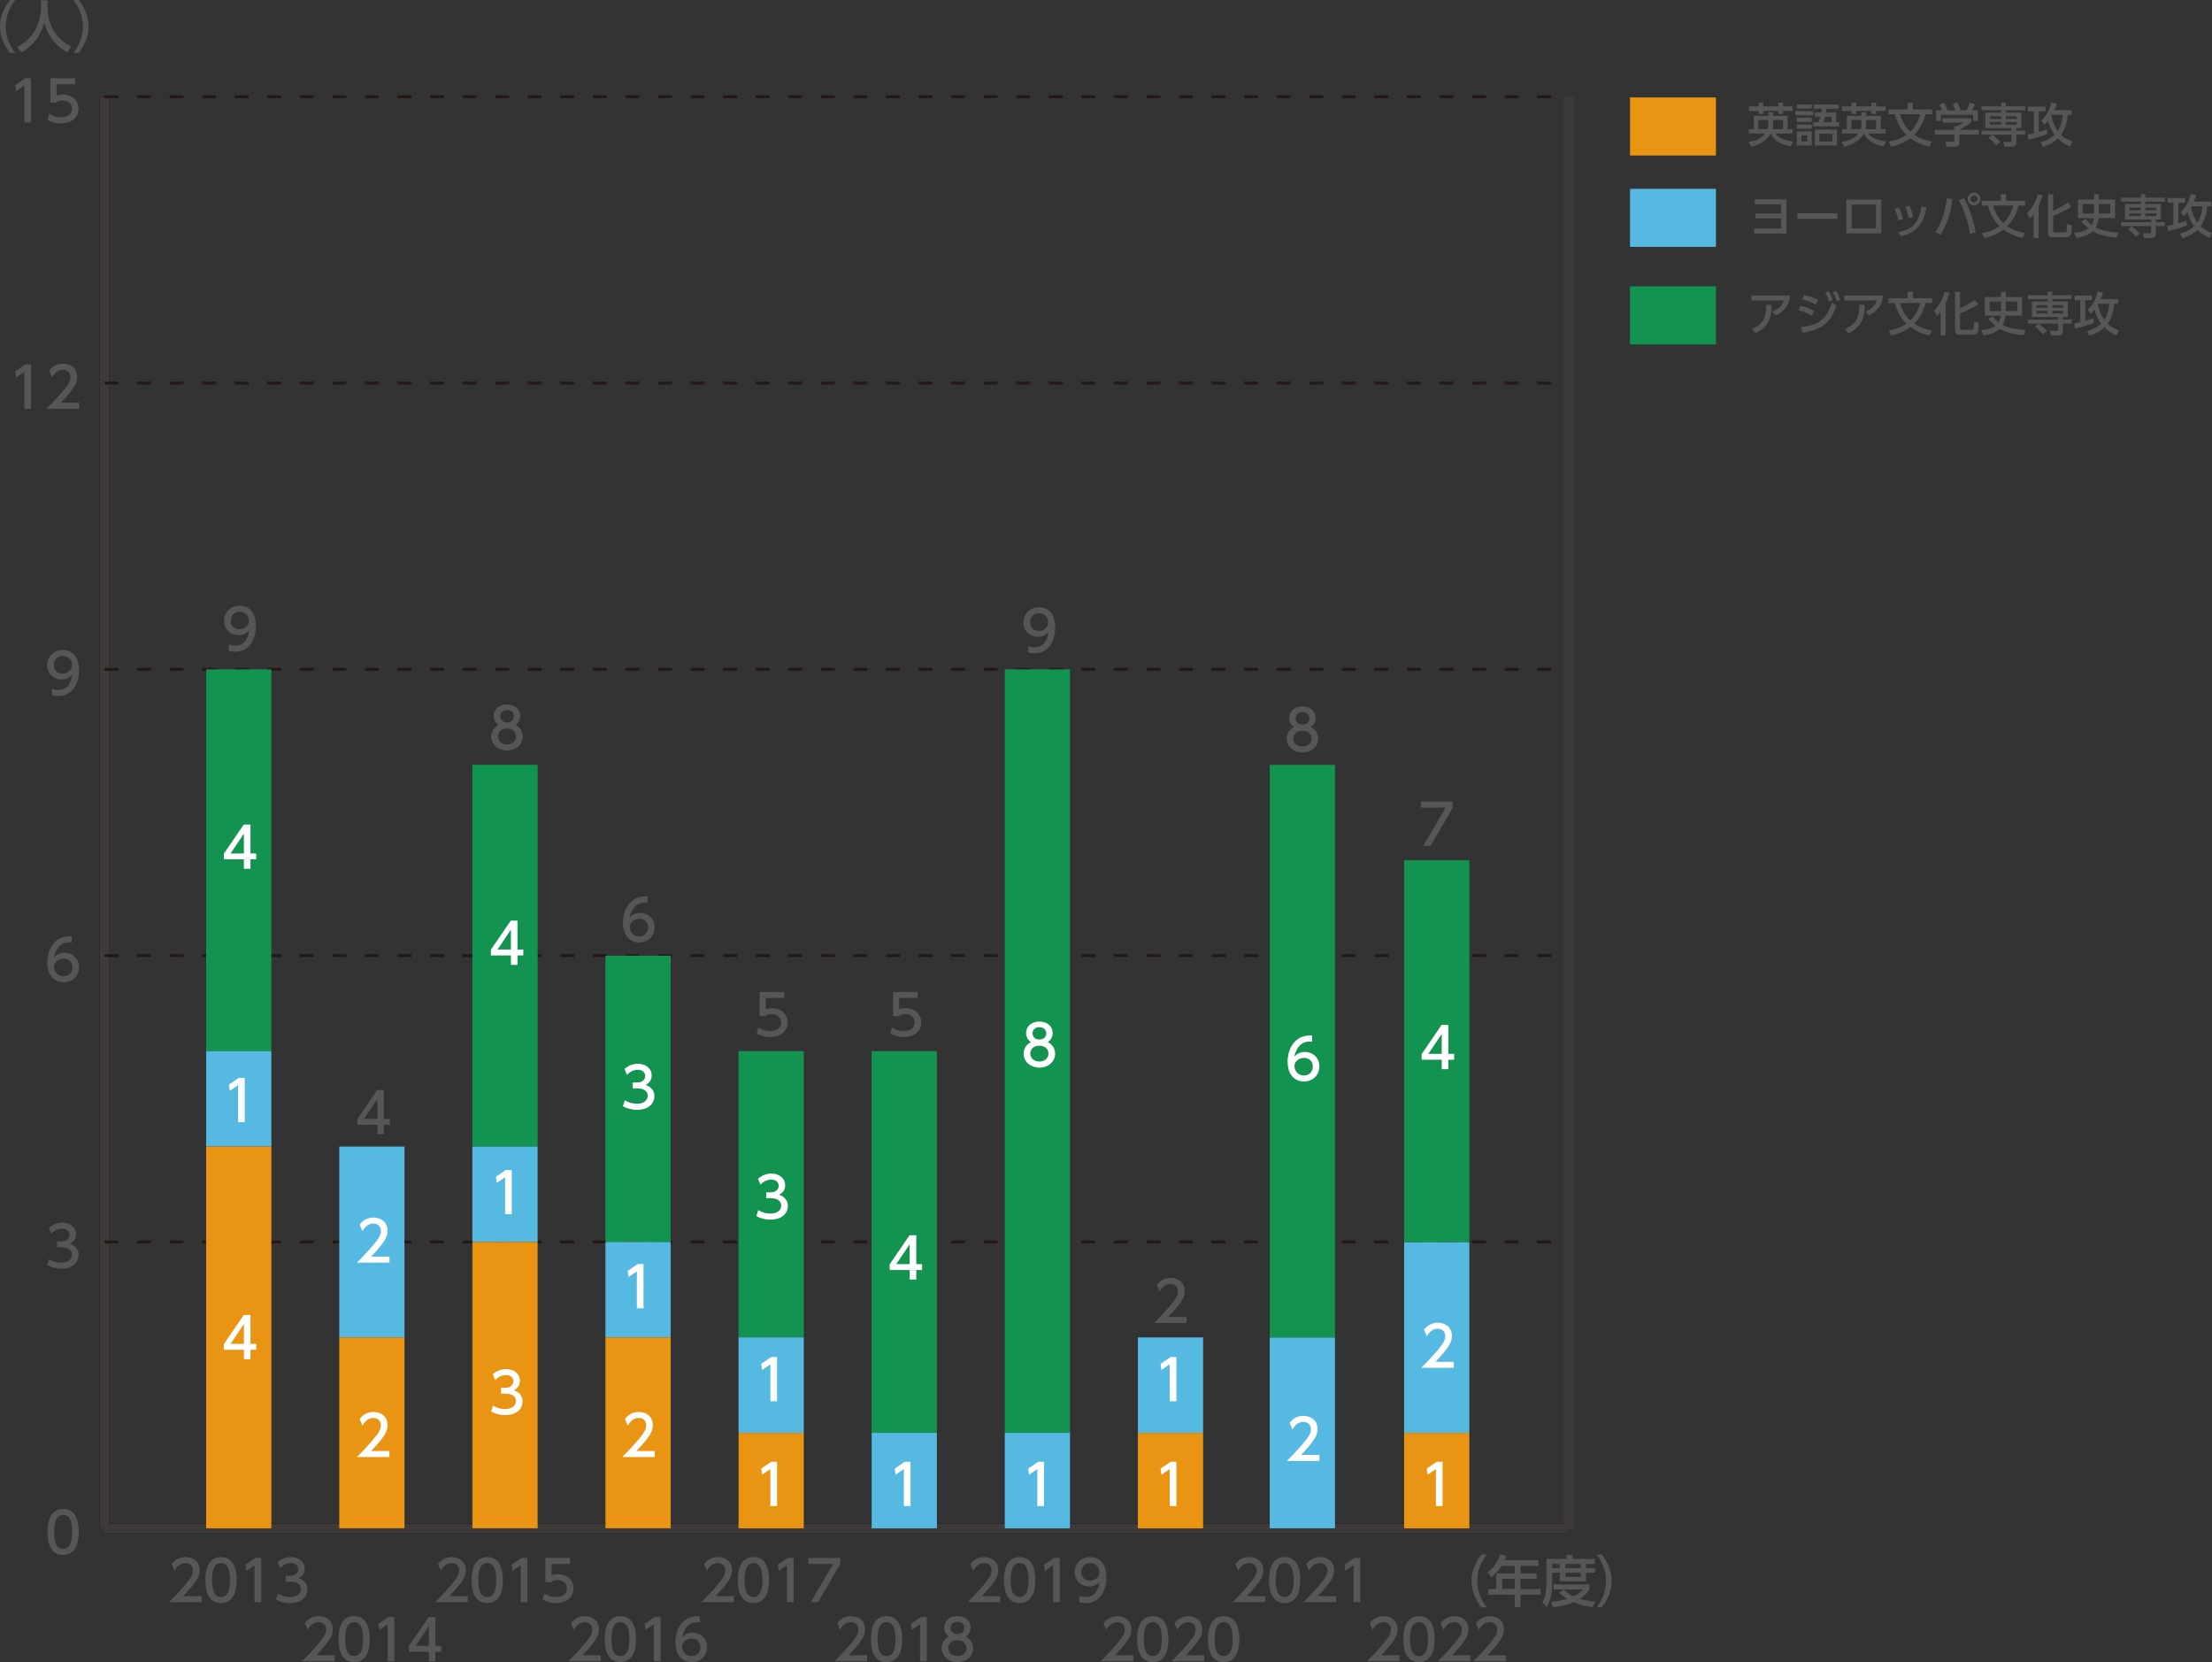 <?xml version="1.0" encoding="utf-8"?>
<!-- Generator: Adobe Illustrator 27.7.0, SVG Export Plug-In . SVG Version: 6.00 Build 0)  -->
<svg version="1.1" id="レイヤー_1" xmlns="http://www.w3.org/2000/svg" xmlns:xlink="http://www.w3.org/1999/xlink" x="0px"
	 y="0px" width="532.43px" height="400px" viewBox="0 0 532.43 400" style="enable-background:new 0 0 532.43 400;"
	 xml:space="preserve">
<rect x="0" y="0" width="532.43" height="400" fill="#333333" stroke="none"/>
<style type="text/css">
	.st0{fill:none;stroke:#3E3A39;stroke-width:2.239;stroke-miterlimit:10;}
	.st1{fill:none;stroke:#000000;stroke-width:2.239;stroke-miterlimit:10;}
	.st2{fill:#555657;}
	.st3{fill:none;stroke:#231815;stroke-width:0.672;stroke-miterlimit:10;stroke-dasharray:3.359,4.479;}
	.st4{fill:#139350;}
	.st5{fill:#56B9E2;}
	.st6{fill:#E99413;}
	.st7{fill:#FFFFFF;}
</style>
<g>
	<g>
		<line class="st0" x1="377.56" y1="367.78" x2="377.56" y2="23.28"/>
	</g>
</g>
<g>
	<line class="st1" x1="25.14" y1="367.78" x2="377.56" y2="367.78"/>
	<g>
		<g>
			<line class="st1" x1="25.14" y1="367.78" x2="25.14" y2="23.28"/>
			<line class="st0" x1="377.56" y1="367.78" x2="377.56" y2="23.28"/>
		</g>
	</g>
</g>
<g>
	<path class="st2" d="M11.43,368.65c0-1.03,0-5.53,3.76-5.53s3.76,4.51,3.76,5.53c0,1.03,0,5.55-3.76,5.55
		S11.43,369.68,11.43,368.65z M17.36,368.65c0-2.05-0.39-4.08-2.16-4.08s-2.16,2.04-2.16,4.08c0,2.16,0.44,4.1,2.16,4.1
		C16.97,372.74,17.36,370.68,17.36,368.65z"/>
</g>
<g>
	<path class="st2" d="M11.82,303c0.86,0.58,1.89,0.85,2.93,0.85c1.91,0,2.59-1.05,2.59-1.96c0-0.94-0.78-1.75-2.54-1.75h-1.06v-1.4
		h1.02c1.45,0,1.97-0.87,1.97-1.58c0-1.02-0.9-1.49-1.77-1.49c-1.01,0-1.95,0.48-2.62,1.24l-0.58-1.44c1.02-0.9,2.19-1.25,3.21-1.25
		c1.76,0,3.32,1.03,3.32,2.83c0,1.5-1.06,2.05-1.45,2.26c0.55,0.22,2.09,0.81,2.09,2.73c0,1.44-1.07,3.26-4.19,3.26
		c-1.4,0-2.43-0.34-3.38-0.85L11.82,303z"/>
</g>
<g>
	<path class="st2" d="M17.26,226.79c-0.31-0.01-0.34-0.03-0.47-0.03c-2.26,0-3.37,1.57-3.8,3.65c0.54-0.59,1.34-1.14,2.55-1.14
		c1.79,0,3.48,1.32,3.48,3.48c0,2.12-1.65,3.64-3.69,3.64c-1.71,0-3.96-1.09-3.96-4.81c0-2.94,1.64-6.27,5.36-6.27
		c0.19,0,0.31,0,0.54,0.03V226.79z M15.33,230.7c-1.03,0-2.31,0.66-2.31,2c0,1.11,0.87,2.24,2.27,2.24c1.38,0,2.14-1.02,2.14-2.12
		C17.42,230.94,15.91,230.7,15.33,230.7z"/>
</g>
<g>
	<path class="st2" d="M12.48,165.75c0.48,0.2,0.97,0.3,1.49,0.3c2.19,0,3.14-1.61,3.41-3.67c-0.38,0.39-1.1,1.14-2.55,1.14
		c-1.84,0-3.46-1.33-3.46-3.45c0-2.07,1.57-3.65,3.72-3.65c1.17,0,3.92,0.51,3.92,4.86c0,3.65-1.85,6.22-4.98,6.22
		c-0.86,0-1.32-0.17-1.54-0.27V165.75z M15.06,162.11c1.18,0,2.27-0.83,2.27-2.09c0-1.14-0.86-2.15-2.22-2.15
		c-1.49,0-2.15,1.21-2.15,2.15C12.96,161.46,14.03,162.11,15.06,162.11z"/>
</g>
<g>
	<path class="st2" d="M6.06,87.73h1.41v10.65H5.86v-8.9l-1.99,1.37l-0.21-1.49L6.06,87.73z"/>
	<path class="st2" d="M19.03,96.93v1.45h-7.84c1.17-1.17,2.4-2.43,3.77-4.04c1.62-1.91,2.01-2.7,2.01-3.6
		c0-1.05-0.72-1.77-1.81-1.77c-1.58,0-2.38,1.41-2.63,1.84l-0.67-1.6c0.83-1.1,1.96-1.69,3.34-1.69c1.52,0,3.37,0.87,3.37,3.18
		c0,1.52-0.63,2.69-3.95,6.23H19.03z"/>
</g>
<g>
	<path class="st2" d="M6.06,18.83h1.41v10.65H5.86v-8.9l-1.99,1.37l-0.21-1.49L6.06,18.83z"/>
	<path class="st2" d="M18.05,20.28h-4.44v2.73c0.34-0.12,0.77-0.27,1.53-0.27c2.28,0,3.76,1.52,3.76,3.42c0,1.68-1.21,3.53-4.2,3.53
		c-1.18,0-2.22-0.27-3.26-0.83l0.44-1.46c0.86,0.58,1.77,0.85,2.81,0.85c2.05,0,2.62-1.21,2.62-2.09c0-1.25-1.02-2-2.27-2
		c-0.55,0-1.11,0.15-1.53,0.51h-1.38v-5.83h5.94V20.28z"/>
</g>
<g>
	<path class="st2" d="M2.4,12.73C0.13,9.88,0,7.21,0,6.36S0.13,2.85,2.4,0h1.28c-1.44,1.83-2.3,4.04-2.3,6.36s0.87,4.54,2.3,6.36
		H2.4z"/>
	<path class="st2" d="M9.88,0.09h1.57v1.65c0,2.61,0.82,6.98,5.68,9.48L16.2,12.6c-2.47-1.24-4.62-3.75-5.55-7.14
		c-0.83,3.22-2.85,5.76-5.52,7.14l-0.99-1.34c1.96-0.95,3.6-2.49,4.55-4.46C9.42,5.3,9.88,3.44,9.88,1.8V0.09z"/>
	<path class="st2" d="M17.66,12.73c1.44-1.81,2.3-4.04,2.3-6.36S19.1,1.81,17.66,0h1.27c2.18,2.71,2.4,5.33,2.4,6.36
		s-0.23,3.65-2.4,6.36H17.66z"/>
</g>
<line class="st0" x1="25.14" y1="367.78" x2="25.14" y2="23.28"/>
<g>
	<g>
		<line class="st0" x1="25.14" y1="367.78" x2="377.56" y2="367.78"/>
		<line class="st3" x1="25.14" y1="298.88" x2="377.56" y2="298.88"/>
		<line class="st3" x1="25.14" y1="229.98" x2="377.56" y2="229.98"/>
		<line class="st3" x1="25.14" y1="161.08" x2="377.56" y2="161.08"/>
		<line class="st3" x1="25.14" y1="92.18" x2="377.56" y2="92.18"/>
		<line class="st3" x1="25.14" y1="23.28" x2="377.56" y2="23.28"/>
	</g>
</g>
<g>
	<path class="st2" d="M240.74,384.11v1.45h-7.84c1.17-1.17,2.4-2.43,3.77-4.04c1.62-1.91,2.01-2.7,2.01-3.6
		c0-1.05-0.72-1.77-1.81-1.77c-1.58,0-2.38,1.41-2.63,1.84l-0.67-1.6c0.83-1.1,1.96-1.69,3.34-1.69c1.52,0,3.37,0.87,3.37,3.18
		c0,1.52-0.63,2.69-3.95,6.23H240.74z"/>
	<path class="st2" d="M241.67,380.23c0-1.03,0-5.53,3.76-5.53s3.76,4.51,3.76,5.53c0,1.03,0,5.55-3.76,5.55
		S241.67,381.26,241.67,380.23z M247.59,380.23c0-2.05-0.39-4.08-2.16-4.08s-2.16,2.04-2.16,4.08c0,2.16,0.44,4.1,2.16,4.1
		C247.2,384.32,247.59,382.25,247.59,380.23z"/>
	<path class="st2" d="M253.69,374.91h1.41v10.65h-1.61v-8.9l-1.99,1.37l-0.21-1.49L253.69,374.91z"/>
	<path class="st2" d="M259.78,384.03c0.48,0.2,0.97,0.3,1.49,0.3c2.19,0,3.14-1.61,3.41-3.67c-0.38,0.39-1.1,1.14-2.55,1.14
		c-1.84,0-3.46-1.33-3.46-3.45c0-2.07,1.57-3.65,3.72-3.65c1.17,0,3.92,0.51,3.92,4.86c0,3.65-1.85,6.22-4.98,6.22
		c-0.86,0-1.32-0.17-1.54-0.27V384.03z M262.36,380.39c1.18,0,2.27-0.83,2.27-2.09c0-1.14-0.86-2.15-2.22-2.15
		c-1.49,0-2.15,1.21-2.15,2.15C260.26,379.74,261.32,380.39,262.36,380.39z"/>
</g>
<g>
	<path class="st2" d="M208.7,398.34v1.45h-7.84c1.17-1.17,2.4-2.43,3.77-4.04c1.62-1.91,2.01-2.7,2.01-3.6
		c0-1.05-0.72-1.77-1.81-1.77c-1.58,0-2.38,1.41-2.63,1.84l-0.67-1.6c0.83-1.1,1.96-1.69,3.34-1.69c1.52,0,3.37,0.87,3.37,3.18
		c0,1.52-0.63,2.69-3.95,6.23H208.7z"/>
	<path class="st2" d="M209.63,394.45c0-1.03,0-5.53,3.76-5.53s3.76,4.51,3.76,5.53c0,1.03,0,5.55-3.76,5.55
		S209.63,395.49,209.63,394.45z M215.55,394.45c0-2.05-0.39-4.08-2.16-4.08s-2.16,2.04-2.16,4.08c0,2.16,0.44,4.1,2.16,4.1
		C215.17,398.55,215.55,396.48,215.55,394.45z"/>
	<path class="st2" d="M221.66,389.14h1.41v10.65h-1.61v-8.9l-1.99,1.37l-0.21-1.49L221.66,389.14z"/>
	<path class="st2" d="M234.24,396.66c0,1.96-1.72,3.34-3.79,3.34c-2.07,0-3.79-1.38-3.79-3.34c0-1.46,0.91-2.39,1.76-2.81
		c-0.79-0.48-1.17-1.34-1.17-2.16c0-1.58,1.25-2.77,3.2-2.77c1.93,0,3.2,1.18,3.2,2.77c0,0.82-0.38,1.68-1.17,2.16
		C233.33,394.27,234.24,395.19,234.24,396.66z M232.64,396.63c0-0.78-0.54-1.91-2.19-1.91c-1.64,0-2.19,1.11-2.19,1.91
		c0,1.06,0.91,1.92,2.19,1.92C231.73,398.55,232.64,397.69,232.64,396.63z M232.11,391.76c0-0.99-0.79-1.49-1.65-1.49
		c-0.86,0-1.65,0.51-1.65,1.48c0,0.64,0.38,1.49,1.65,1.49C231.72,393.23,232.11,392.39,232.11,391.76z"/>
</g>
<g>
	<path class="st2" d="M304.53,384.11v1.45h-7.84c1.17-1.17,2.4-2.43,3.77-4.04c1.62-1.91,2.01-2.7,2.01-3.6
		c0-1.05-0.72-1.77-1.81-1.77c-1.58,0-2.38,1.41-2.63,1.84l-0.67-1.6c0.83-1.1,1.96-1.69,3.34-1.69c1.52,0,3.37,0.87,3.37,3.18
		c0,1.52-0.63,2.69-3.95,6.23H304.53z"/>
	<path class="st2" d="M305.46,380.23c0-1.03,0-5.53,3.76-5.53c3.76,0,3.76,4.51,3.76,5.53c0,1.03,0,5.55-3.76,5.55
		C305.46,385.77,305.46,381.26,305.46,380.23z M311.38,380.23c0-2.05-0.39-4.08-2.16-4.08s-2.16,2.04-2.16,4.08
		c0,2.16,0.44,4.1,2.16,4.1C310.99,384.32,311.38,382.25,311.38,380.23z"/>
	<path class="st2" d="M321.59,384.11v1.45h-7.84c1.17-1.17,2.4-2.43,3.77-4.04c1.62-1.91,2.01-2.7,2.01-3.6
		c0-1.05-0.72-1.77-1.81-1.77c-1.58,0-2.38,1.41-2.63,1.84l-0.67-1.6c0.83-1.1,1.96-1.69,3.34-1.69c1.52,0,3.37,0.87,3.37,3.18
		c0,1.52-0.63,2.69-3.95,6.23H321.59z"/>
	<path class="st2" d="M326.01,374.91h1.41v10.65h-1.61v-8.9l-1.99,1.37l-0.21-1.49L326.01,374.91z"/>
</g>
<g>
	<path class="st2" d="M356.59,386.82c-2.27-2.85-2.4-5.52-2.4-6.36s0.13-3.52,2.4-6.36h1.28c-1.44,1.83-2.3,4.04-2.3,6.36
		s0.87,4.54,2.3,6.36H356.59z"/>
	<path class="st2" d="M370.31,375.46v1.36h-4.32v1.83h3.89v1.32h-3.89v2.43h4.85v1.36h-4.85v3.02h-1.41v-3.02h-6.35v-1.36h1.91
		v-3.75h4.44v-1.83h-3.12c-0.95,1.49-1.75,2.17-2.44,2.75l-0.95-1.2c1.45-1.1,2.46-2.48,2.98-4.3l1.53,0.38
		c-0.17,0.52-0.25,0.7-0.39,1.01H370.31z M364.58,379.96h-3.01v2.43h3.01V379.96z"/>
	<path class="st2" d="M372.24,375.14h4.83v-0.99h1.41v0.99h5.37v1.24h-2.1v0.99h2.18v1.1h-2.18v2.07h-6.3v-2.07h-1.85v2.44
		c0,2.05-0.28,4.2-1.28,5.75l-1.1-1.05c0.81-1.18,1.01-2.97,1.01-4.73V375.14z M376.39,382.51c0.39,0.39,1.07,1.09,2.36,1.68
		c1.42-0.68,1.88-1.29,2.18-1.69h-7.01v-1.21h8.62v1.21c-0.2,0.35-0.73,1.26-2.28,2.26c1.15,0.34,2.26,0.52,3.73,0.66l-0.62,1.33
		c-0.64-0.07-2.52-0.28-4.62-1.2c-2.04,0.89-3.81,1.11-4.91,1.22l-0.55-1.25c0.74-0.08,2.07-0.2,3.92-0.75
		c-1.24-0.75-1.71-1.29-1.92-1.54L376.39,382.51z M373.61,376.37v0.99h1.85v-0.99H373.61z M376.78,376.37v0.99h3.69v-0.99H376.78z
		 M376.78,378.47v0.99h3.69v-0.99H376.78z"/>
	<path class="st2" d="M384.28,386.82c1.44-1.81,2.3-4.04,2.3-6.36s-0.86-4.55-2.3-6.36h1.27c2.18,2.71,2.4,5.33,2.4,6.36
		s-0.23,3.65-2.4,6.36H384.28z"/>
</g>
<g>
	<path class="st2" d="M176.66,384.11v1.45h-7.84c1.17-1.17,2.4-2.43,3.77-4.04c1.62-1.91,2.01-2.7,2.01-3.6
		c0-1.05-0.72-1.77-1.81-1.77c-1.58,0-2.38,1.41-2.63,1.84l-0.67-1.6c0.83-1.1,1.96-1.69,3.34-1.69c1.52,0,3.37,0.87,3.37,3.18
		c0,1.52-0.63,2.69-3.95,6.23H176.66z"/>
	<path class="st2" d="M177.59,380.23c0-1.03,0-5.53,3.76-5.53c3.76,0,3.76,4.51,3.76,5.53c0,1.03,0,5.55-3.76,5.55
		C177.59,385.77,177.59,381.26,177.59,380.23z M183.52,380.23c0-2.05-0.39-4.08-2.16-4.08s-2.16,2.04-2.16,4.08
		c0,2.16,0.44,4.1,2.16,4.1C183.13,384.32,183.52,382.25,183.52,380.23z"/>
	<path class="st2" d="M189.62,374.91h1.41v10.65h-1.61v-8.9l-1.99,1.37l-0.21-1.49L189.62,374.91z"/>
	<path class="st2" d="M202.24,374.91v1.5l-5.32,9.15h-1.79l5.4-9.2h-5.95v-1.45H202.24z"/>
</g>
<g>
	<path class="st2" d="M144.62,398.34v1.45h-7.84c1.17-1.17,2.4-2.43,3.77-4.04c1.62-1.91,2.01-2.7,2.01-3.6
		c0-1.05-0.72-1.77-1.81-1.77c-1.58,0-2.38,1.41-2.63,1.84l-0.67-1.6c0.83-1.1,1.96-1.69,3.34-1.69c1.52,0,3.37,0.87,3.37,3.18
		c0,1.52-0.63,2.69-3.95,6.23H144.62z"/>
	<path class="st2" d="M145.56,394.45c0-1.03,0-5.53,3.76-5.53s3.76,4.51,3.76,5.53c0,1.03,0,5.55-3.76,5.55
		S145.56,395.49,145.56,394.45z M151.48,394.45c0-2.05-0.39-4.08-2.16-4.08s-2.16,2.04-2.16,4.08c0,2.16,0.44,4.1,2.16,4.1
		C151.09,398.55,151.48,396.48,151.48,394.45z"/>
	<path class="st2" d="M157.58,389.14h1.41v10.65h-1.61v-8.9l-1.99,1.37l-0.21-1.49L157.58,389.14z"/>
	<path class="st2" d="M168.45,390.4c-0.31-0.01-0.34-0.03-0.47-0.03c-2.26,0-3.37,1.57-3.8,3.65c0.54-0.59,1.34-1.14,2.55-1.14
		c1.79,0,3.48,1.32,3.48,3.48c0,2.12-1.65,3.64-3.69,3.64c-1.71,0-3.96-1.09-3.96-4.81c0-2.94,1.64-6.27,5.36-6.27
		c0.19,0,0.31,0,0.54,0.03V390.4z M166.51,394.31c-1.03,0-2.31,0.66-2.31,2c0,1.11,0.87,2.24,2.27,2.24c1.38,0,2.13-1.02,2.13-2.12
		C168.61,394.55,167.09,394.31,166.51,394.31z"/>
</g>
<g>
	<path class="st2" d="M112.59,384.11v1.45h-7.84c1.17-1.17,2.4-2.43,3.77-4.04c1.62-1.91,2.01-2.7,2.01-3.6
		c0-1.05-0.72-1.77-1.81-1.77c-1.58,0-2.38,1.41-2.63,1.84l-0.67-1.6c0.83-1.1,1.96-1.69,3.34-1.69c1.52,0,3.37,0.87,3.37,3.18
		c0,1.52-0.63,2.69-3.95,6.23H112.59z"/>
	<path class="st2" d="M113.52,380.23c0-1.03,0-5.53,3.76-5.53s3.76,4.51,3.76,5.53c0,1.03,0,5.55-3.76,5.55
		S113.52,381.26,113.52,380.23z M119.44,380.23c0-2.05-0.39-4.08-2.16-4.08c-1.77,0-2.16,2.04-2.16,4.08c0,2.16,0.44,4.1,2.16,4.1
		C119.05,384.32,119.44,382.25,119.44,380.23z"/>
	<path class="st2" d="M125.54,374.91h1.41v10.65h-1.61v-8.9l-1.99,1.37l-0.21-1.49L125.54,374.91z"/>
	<path class="st2" d="M137.2,376.36h-4.44v2.73c0.34-0.12,0.77-0.27,1.53-0.27c2.28,0,3.76,1.52,3.76,3.42
		c0,1.68-1.21,3.53-4.2,3.53c-1.18,0-2.22-0.27-3.26-0.83l0.44-1.46c0.86,0.58,1.77,0.85,2.81,0.85c2.05,0,2.62-1.21,2.62-2.1
		c0-1.25-1.02-2-2.27-2c-0.55,0-1.11,0.15-1.53,0.51h-1.38v-5.83h5.94V376.36z"/>
</g>
<g>
	<path class="st2" d="M80.55,398.34v1.45h-7.84c1.17-1.17,2.4-2.43,3.77-4.04c1.62-1.91,2.01-2.7,2.01-3.6
		c0-1.05-0.72-1.77-1.81-1.77c-1.58,0-2.38,1.41-2.63,1.84l-0.67-1.6c0.83-1.1,1.96-1.69,3.34-1.69c1.52,0,3.37,0.87,3.37,3.18
		c0,1.52-0.63,2.69-3.95,6.23H80.55z"/>
	<path class="st2" d="M81.48,394.45c0-1.03,0-5.53,3.76-5.53s3.76,4.51,3.76,5.53c0,1.03,0,5.55-3.76,5.55
		S81.48,395.49,81.48,394.45z M87.4,394.45c0-2.05-0.39-4.08-2.16-4.08s-2.16,2.04-2.16,4.08c0,2.16,0.44,4.1,2.16,4.1
		C87.01,398.55,87.4,396.48,87.4,394.45z"/>
	<path class="st2" d="M93.5,389.14h1.41v10.65H93.3v-8.9l-1.99,1.37l-0.21-1.49L93.5,389.14z"/>
	<path class="st2" d="M103.24,399.79v-2.28h-4.84v-1.36l4.79-7.01h1.62v6.96h1.4v1.41h-1.4v2.28H103.24z M100.02,396.09h3.22v-4.78
		L100.02,396.09z"/>
</g>
<g>
	<path class="st2" d="M48.51,384.11v1.45h-7.84c1.17-1.17,2.4-2.43,3.77-4.04c1.62-1.91,2.01-2.7,2.01-3.6
		c0-1.05-0.72-1.77-1.81-1.77c-1.58,0-2.38,1.41-2.63,1.84l-0.67-1.6c0.83-1.1,1.96-1.69,3.34-1.69c1.52,0,3.37,0.87,3.37,3.18
		c0,1.52-0.63,2.69-3.95,6.23H48.51z"/>
	<path class="st2" d="M49.44,380.23c0-1.03,0-5.53,3.76-5.53c3.76,0,3.76,4.51,3.76,5.53c0,1.03,0,5.55-3.76,5.55
		C49.44,385.77,49.44,381.26,49.44,380.23z M55.36,380.23c0-2.05-0.39-4.08-2.16-4.08c-1.77,0-2.16,2.04-2.16,4.08
		c0,2.16,0.44,4.1,2.16,4.1C54.97,384.32,55.36,382.25,55.36,380.23z"/>
	<path class="st2" d="M61.46,374.91h1.41v10.65h-1.61v-8.9l-1.99,1.37l-0.21-1.49L61.46,374.91z"/>
	<path class="st2" d="M66.89,383.48c0.86,0.58,1.89,0.85,2.93,0.85c1.91,0,2.59-1.05,2.59-1.96c0-0.94-0.78-1.75-2.54-1.75h-1.06
		v-1.4h1.02c1.45,0,1.97-0.87,1.97-1.58c0-1.02-0.9-1.49-1.77-1.49c-1.01,0-1.95,0.48-2.62,1.24l-0.58-1.44
		c1.02-0.9,2.19-1.25,3.21-1.25c1.76,0,3.32,1.03,3.32,2.83c0,1.5-1.06,2.05-1.45,2.26c0.55,0.22,2.09,0.81,2.09,2.73
		c0,1.44-1.07,3.26-4.19,3.26c-1.4,0-2.43-0.34-3.38-0.85L66.89,383.48z"/>
</g>
<rect x="392.35" y="68.91" class="st4" width="20.68" height="13.97"/>
<g>
	<path class="st2" d="M430.91,71.1c-0.38,2.79-1.7,3.91-3.45,4.84l-0.84-0.96c1.94-0.84,2.43-1.77,2.71-2.67h-7.77V71.1H430.91z
		 M421.69,79.18c3.07-1.28,3.46-3.36,3.45-5.82l1.3,0.01c-0.04,2.24-0.25,5.09-3.91,6.83L421.69,79.18z"/>
	<path class="st2" d="M436.15,75.98c-1.38-0.8-2.68-1.19-3.23-1.34l0.46-1.06c1.04,0.25,2.3,0.7,3.27,1.26L436.15,75.98z
		 M433.53,78.69c4.28-0.43,6.14-1.88,7.43-5.9l1.09,0.8c-1.54,4.24-3.69,5.85-8.23,6.46L433.53,78.69z M437.08,73.31
		c-1.05-0.56-1.97-0.92-3.29-1.29l0.48-1.04c1.14,0.25,2.26,0.68,3.34,1.2L437.08,73.31z M440.1,70.03
		c0.45,0.68,0.67,1.21,1.04,2.16l-0.83,0.41c-0.31-0.94-0.5-1.38-0.99-2.2L440.1,70.03z M441.95,69.96c0.47,0.75,0.72,1.38,1,2.19
		l-0.84,0.39c-0.28-0.91-0.45-1.34-0.94-2.21L441.95,69.96z"/>
	<path class="st2" d="M453.3,71.1c-0.38,2.79-1.7,3.91-3.45,4.84l-0.84-0.96c1.94-0.84,2.43-1.77,2.71-2.67h-7.77V71.1H453.3z
		 M444.09,79.18c3.07-1.28,3.46-3.36,3.45-5.82l1.3,0.01c-0.04,2.24-0.25,5.09-3.91,6.83L444.09,79.18z"/>
	<path class="st2" d="M464.38,80.76c-2-0.51-3.24-1.15-4.54-2.06c-1.64,1.21-3.16,1.71-4.64,2.06l-0.56-1.19
		c2.09-0.38,3.43-1.11,4.24-1.68c-1.89-1.84-2.51-3.95-2.79-4.97h-1.51v-1.15h4.62v-1.59h1.22v1.59h4.65v1.15h-1.59
		c-0.2,0.77-0.79,3.02-2.71,4.98c1.75,1.15,3.4,1.48,4.25,1.64L464.38,80.76z M457.32,72.93c0.27,0.85,0.87,2.75,2.49,4.22
		c1.66-1.57,2.2-3.52,2.4-4.22H457.32z"/>
	<path class="st2" d="M467.11,74.98c-0.47,0.63-0.67,0.82-0.93,1.09l-0.62-1.31c1.36-1.47,2.07-2.77,2.5-4.51l1.2,0.15
		c-0.13,0.49-0.36,1.33-0.96,2.58v7.77h-1.19V74.98z M471.78,70.23v3.95c0.49-0.2,2.1-0.9,3.56-2.02l0.81,1.05
		c-1.22,0.87-3.18,1.75-4.37,2.19v3.56c0,0.3,0,0.41,0.44,0.41h2.4c0.3,0,0.37-0.1,0.41-0.22c0.07-0.2,0.1-1.52,0.1-1.75l1.18,0.31
		c-0.01,0.48-0.07,1.92-0.3,2.29c-0.26,0.43-0.56,0.54-1.09,0.54h-3.21c-0.32,0-1.13,0-1.13-1.03v-9.28H471.78z"/>
	<path class="st2" d="M479.61,76.16c0.24,0.29,0.65,0.8,1.46,1.45c0.16-0.27,0.39-0.81,0.52-1.65h-3.82v-4.47h3.89v-1.29h1.13v1.29
		h3.93v4.47h-4c-0.13,1.21-0.49,1.95-0.7,2.26c1.94,1.05,4.89,1.17,5.55,1.19l-0.5,1.29c-2.8-0.31-4.39-0.79-5.76-1.58
		c-1.05,0.98-2.46,1.41-3.89,1.61l-0.58-1.27c1.93-0.13,2.96-0.62,3.48-1.03c-0.82-0.65-1.33-1.24-1.73-1.71L479.61,76.16z
		 M478.9,72.57v2.28h2.75v-2.28H478.9z M482.78,74.85h2.77v-2.28h-2.77V74.85z"/>
	<path class="st2" d="M492.89,70.19H494v0.84h4.67v0.94H494v0.58h3.74v3.73h-1.21v0.63h2.14v0.95h-2.14v1.93
		c0,0.91-0.81,0.95-0.95,0.95h-1.87l-0.3-1.15h1.76c0.2,0,0.22-0.04,0.22-0.29v-1.43h-7.24v-0.95h7.24v-0.63h-6.31v-3.73h3.81v-0.58
		h-4.74v-0.94h4.74V70.19z M491.65,80.44c-0.64-0.87-1.56-1.61-1.8-1.82l0.85-0.71c0.43,0.31,1.46,1.14,1.96,1.76L491.65,80.44z
		 M492.89,73.42h-2.72v0.65h2.72V73.42z M492.89,74.81h-2.72v0.63h2.72V74.81z M496.63,73.42H494v0.65h2.63V73.42z M496.63,74.81
		H494v0.63h2.63V74.81z"/>
	<path class="st2" d="M499.27,77.84c0.31-0.04,0.49-0.08,1.46-0.31v-5.28h-1.39v-1.13h4.2v1.13h-1.62v4.97
		c0.48-0.13,1.4-0.4,1.93-0.62l0.15,1.1c-1.14,0.52-3.37,1.12-4.57,1.37L499.27,77.84z M509.88,71.98v1.12h-0.95
		c-0.19,1.79-0.65,3.45-1.62,4.83c0.83,0.78,1.75,1.27,2.73,1.6l-0.56,1.19c-0.86-0.36-1.94-0.89-2.94-1.92
		c-0.68,0.67-1.71,1.4-3.63,2l-0.52-1.14c1.76-0.45,2.72-1.18,3.35-1.76c-0.37-0.49-1.12-1.57-1.57-3.4
		c-0.45,0.63-0.71,0.86-0.87,1.01l-0.82-0.98c1.13-0.92,2.04-2.63,2.45-4.35l1.28,0.18c-0.1,0.43-0.19,0.81-0.56,1.61H509.88z
		 M505.08,73.1c-0.02,0.04-0.07,0.12-0.1,0.17c0.26,1.37,0.74,2.63,1.52,3.73c0.32-0.48,1.03-1.57,1.24-3.9H505.08z"/>
</g>
<rect x="392.35" y="45.44" class="st5" width="20.68" height="13.97"/>
<g>
	<path class="st2" d="M422.52,52.56v-1.17h6.19v-2.22h-6.3v-1.19h7.6v8.23h-7.76V55h6.46v-2.44H422.52z"/>
	<path class="st2" d="M442.24,51.35v1.31h-9.62v-1.31H442.24z"/>
	<path class="st2" d="M452.83,48.03v8.13h-8.41v-8.13H452.83z M451.55,49.22h-5.85v5.75h5.85V49.22z"/>
	<path class="st2" d="M456.93,53.02c-0.18-1.08-0.52-1.95-0.9-2.76l1.03-0.28c0.5,0.98,0.78,2.03,0.96,2.78L456.93,53.02z
		 M456.84,55.9c3.63-0.77,5.01-2.29,5.67-6.23l1.22,0.27c-0.71,3.38-1.84,5.87-6.11,6.91L456.84,55.9z M459.4,52.49
		c-0.1-0.59-0.29-1.58-0.75-2.71l1.01-0.22c0.38,0.83,0.68,1.94,0.82,2.69L459.4,52.49z"/>
	<path class="st2" d="M469.92,47.9c-0.54,4.9-2.15,7.52-2.79,8.59l-1.26-0.65c1.59-2.4,2.41-5.2,2.73-8.13L469.92,47.9z
		 M474.19,56.27c-0.71-3.95-1.66-6.09-2.64-8.09l1.17-0.53c0.97,1.83,2.22,4.59,2.85,8.27L474.19,56.27z M476.7,47.87
		c0,0.86-0.71,1.55-1.55,1.55s-1.55-0.68-1.55-1.55c0-0.86,0.69-1.55,1.55-1.55S476.7,47.01,476.7,47.87z M474.33,47.87
		c0,0.46,0.37,0.83,0.83,0.83c0.46,0,0.83-0.37,0.83-0.83c0-0.46-0.37-0.83-0.83-0.83C474.71,47.04,474.33,47.4,474.33,47.87z"/>
	<path class="st2" d="M486.78,57.3c-2-0.51-3.24-1.15-4.54-2.06c-1.64,1.21-3.16,1.71-4.64,2.06l-0.56-1.19
		c2.09-0.38,3.43-1.11,4.24-1.68c-1.89-1.84-2.51-3.95-2.79-4.97h-1.51v-1.15h4.62v-1.59h1.22v1.59h4.65v1.15h-1.59
		c-0.2,0.77-0.79,3.02-2.71,4.98c1.75,1.15,3.4,1.48,4.25,1.64L486.78,57.3z M479.72,49.46c0.27,0.85,0.87,2.75,2.49,4.22
		c1.66-1.57,2.2-3.52,2.4-4.22H479.72z"/>
	<path class="st2" d="M489.5,51.52c-0.47,0.63-0.67,0.82-0.93,1.09l-0.62-1.31c1.36-1.47,2.07-2.77,2.5-4.51l1.2,0.15
		c-0.13,0.49-0.36,1.33-0.96,2.58v7.77h-1.19V51.52z M494.18,46.76v3.95c0.49-0.2,2.1-0.9,3.56-2.02l0.81,1.05
		c-1.22,0.87-3.18,1.75-4.37,2.19v3.56c0,0.3,0,0.41,0.44,0.41h2.4c0.3,0,0.37-0.1,0.41-0.22c0.07-0.2,0.1-1.52,0.1-1.75l1.18,0.31
		c-0.01,0.48-0.07,1.92-0.3,2.29c-0.26,0.43-0.56,0.54-1.09,0.54h-3.21c-0.32,0-1.13,0-1.13-1.03v-9.28H494.18z"/>
	<path class="st2" d="M502,52.69c0.24,0.29,0.65,0.8,1.46,1.45c0.16-0.27,0.39-0.81,0.52-1.65h-3.82v-4.47h3.89v-1.29h1.13v1.29
		h3.93v4.47h-4c-0.13,1.21-0.49,1.95-0.7,2.26c1.94,1.05,4.89,1.17,5.55,1.19l-0.5,1.29c-2.8-0.31-4.39-0.79-5.76-1.58
		c-1.05,0.98-2.46,1.41-3.89,1.61L499.22,56c1.93-0.13,2.96-0.62,3.48-1.03c-0.82-0.65-1.33-1.24-1.73-1.71L502,52.69z
		 M501.29,49.11v2.28h2.75v-2.28H501.29z M505.17,51.38h2.77v-2.28h-2.77V51.38z"/>
	<path class="st2" d="M515.28,46.73h1.11v0.84h4.67v0.94h-4.67v0.58h3.74v3.73h-1.21v0.63h2.14v0.95h-2.14v1.93
		c0,0.91-0.81,0.95-0.95,0.95h-1.87l-0.3-1.15h1.76c0.2,0,0.22-0.04,0.22-0.29v-1.43h-7.24v-0.95h7.24v-0.63h-6.31v-3.73h3.81v-0.58
		h-4.74v-0.94h4.74V46.73z M514.05,56.97c-0.64-0.87-1.56-1.61-1.8-1.82l0.85-0.71c0.43,0.31,1.46,1.14,1.96,1.76L514.05,56.97z
		 M515.28,49.96h-2.72v0.65h2.72V49.96z M515.28,51.35h-2.72v0.63h2.72V51.35z M519.02,49.96h-2.63v0.65h2.63V49.96z M519.02,51.35
		h-2.63v0.63h2.63V51.35z"/>
	<path class="st2" d="M521.67,54.37c0.31-0.04,0.49-0.08,1.46-0.31v-5.28h-1.39v-1.13h4.2v1.13h-1.62v4.97
		c0.48-0.13,1.4-0.4,1.93-0.62l0.15,1.1c-1.14,0.52-3.37,1.12-4.57,1.37L521.67,54.37z M532.27,48.51v1.12h-0.95
		c-0.19,1.79-0.65,3.45-1.62,4.83c0.83,0.78,1.75,1.27,2.73,1.6l-0.56,1.19c-0.86-0.36-1.94-0.89-2.94-1.92
		c-0.68,0.67-1.71,1.4-3.63,2l-0.52-1.14c1.76-0.45,2.72-1.18,3.35-1.76c-0.37-0.49-1.12-1.57-1.57-3.4
		c-0.45,0.63-0.71,0.86-0.87,1.01l-0.82-0.98c1.13-0.92,2.04-2.63,2.45-4.35l1.28,0.18c-0.1,0.43-0.19,0.81-0.56,1.61H532.27z
		 M527.47,49.63c-0.02,0.04-0.07,0.12-0.1,0.17c0.26,1.37,0.74,2.63,1.52,3.73c0.32-0.48,1.03-1.57,1.24-3.9H527.47z"/>
</g>
<rect x="392.35" y="23.45" class="st6" width="20.68" height="13.97"/>
<g>
	<path class="st2" d="M420.86,34.17c2.33-0.31,3.54-1.34,4.07-2.04h-3.96v-1.04h1.18v-3.22h3.5v-0.83h1.15v0.83h3.49v3.22h1.2v1.04
		h-4.15c0.68,1.11,2.6,1.75,4.3,1.91L431,35.22c-2.29-0.34-4.09-1.59-4.76-3.06c-0.55,1-1.77,2.37-4.66,3.17L420.86,34.17z
		 M423.29,24.74h1.13v0.86h3.63v-0.86h1.13v0.86h2.31v1.09h-2.31v0.73h-1.13v-0.73h-3.63v0.73h-1.13v-0.73h-2.31V25.6h2.31V24.74z
		 M425.65,28.88h-2.4v2.21h2.22c0.13-0.45,0.18-0.75,0.18-1.47V28.88z M426.81,29.1c0,1.24-0.04,1.52-0.16,2h2.53v-2.21h-2.38V29.1z
		"/>
	<path class="st2" d="M436.45,26.74v1h-4.3v-1H436.45z M436.09,25.14v0.99h-3.59v-0.99H436.09z M436.09,28.32v1.03h-3.59v-1.03
		H436.09z M436.09,29.97v1h-3.59v-1H436.09z M436.09,31.62v3.4h-3.59v-3.4H436.09z M435,32.57h-1.4v1.48h1.4V32.57z M441.99,27.06
		v2.34h0.73v1.02h-6.27V29.4h1.29c0.21-0.63,0.29-0.92,0.39-1.33h-1.29v-1.01h1.54c0.07-0.31,0.09-0.49,0.15-0.89h-1.93v-1.03h5.93
		v1.03h-2.85c-0.06,0.3-0.08,0.36-0.18,0.89H441.99z M442.17,35.01h-5.32v-3.83h5.32V35.01z M441.08,32.17h-3.16v1.88h3.16V32.17z
		 M439.27,28.07c-0.12,0.47-0.19,0.75-0.38,1.33h1.98v-1.33H439.27z"/>
	<path class="st2" d="M443.26,34.17c2.33-0.31,3.54-1.34,4.07-2.04h-3.96v-1.04h1.18v-3.22h3.5v-0.83h1.15v0.83h3.49v3.22h1.2v1.04
		h-4.15c0.68,1.11,2.6,1.75,4.3,1.91l-0.65,1.18c-2.29-0.34-4.09-1.59-4.76-3.06c-0.55,1-1.77,2.37-4.66,3.17L443.26,34.17z
		 M445.68,24.74h1.13v0.86h3.63v-0.86h1.13v0.86h2.31v1.09h-2.31v0.73h-1.13v-0.73h-3.63v0.73h-1.13v-0.73h-2.31V25.6h2.31V24.74z
		 M448.04,28.88h-2.4v2.21h2.22c0.13-0.45,0.18-0.75,0.18-1.47V28.88z M449.2,29.1c0,1.24-0.04,1.52-0.16,2h2.53v-2.21h-2.38V29.1z"
		/>
	<path class="st2" d="M464.38,35.31c-2-0.51-3.24-1.15-4.54-2.06c-1.64,1.21-3.16,1.71-4.64,2.06l-0.56-1.19
		c2.09-0.38,3.43-1.11,4.24-1.68c-1.89-1.84-2.51-3.95-2.79-4.97h-1.51v-1.15h4.62v-1.59h1.22v1.59h4.65v1.15h-1.59
		c-0.2,0.77-0.79,3.02-2.71,4.98c1.75,1.15,3.4,1.48,4.25,1.64L464.38,35.31z M457.32,27.47c0.27,0.85,0.87,2.75,2.49,4.22
		c1.66-1.57,2.2-3.52,2.4-4.22H457.32z"/>
	<path class="st2" d="M474.48,28.46v0.93c-0.64,0.57-1.97,1.43-2.86,1.79v0.09h4.71v1.1h-4.71v2.01c0,0.81-0.81,0.93-0.92,0.93h-2.2
		l-0.21-1.19h1.8c0.31,0,0.31-0.16,0.31-0.36v-1.39h-4.7v-1.1h4.7V30.4h0.49c0.38-0.12,1.15-0.44,1.66-0.89h-4.99v-1.05H474.48z
		 M467.48,26.55c-0.24-0.61-0.52-1.11-0.67-1.38l1.09-0.4c0.3,0.43,0.65,1.09,0.84,1.68l-0.26,0.1h2.24
		c-0.28-0.65-0.49-1.03-0.76-1.45l1.11-0.43c0.24,0.36,0.67,1.19,0.85,1.75l-0.37,0.12h1.82c0.13-0.26,0.3-0.59,0.74-1.84l1.29,0.38
		c-0.26,0.59-0.4,0.89-0.74,1.46h1.42v2.57h-1.13v-1.5h-7.79v1.5h-1.13v-2.57H467.48z"/>
	<path class="st2" d="M481.69,24.74h1.11v0.84h4.67v0.94h-4.67v0.58h3.74v3.73h-1.21v0.63h2.14v0.95h-2.14v1.93
		c0,0.91-0.81,0.95-0.95,0.95h-1.87l-0.3-1.15h1.76c0.2,0,0.22-0.04,0.22-0.29v-1.43h-7.24v-0.95h7.24v-0.63h-6.31V27.1h3.81v-0.58
		h-4.74v-0.94h4.74V24.74z M480.46,34.98c-0.64-0.87-1.56-1.61-1.8-1.82l0.85-0.71c0.43,0.31,1.46,1.14,1.96,1.76L480.46,34.98z
		 M481.69,27.97h-2.72v0.65h2.72V27.97z M481.69,29.36h-2.72v0.63h2.72V29.36z M485.43,27.97h-2.63v0.65h2.63V27.97z M485.43,29.36
		h-2.63v0.63h2.63V29.36z"/>
	<path class="st2" d="M488.08,32.38c0.31-0.04,0.49-0.08,1.46-0.31v-5.28h-1.39v-1.13h4.2v1.13h-1.62v4.97
		c0.48-0.13,1.4-0.4,1.93-0.62l0.15,1.1c-1.14,0.52-3.37,1.12-4.57,1.37L488.08,32.38z M498.68,26.52v1.12h-0.95
		c-0.19,1.79-0.65,3.45-1.62,4.83c0.83,0.78,1.75,1.27,2.73,1.6l-0.56,1.19c-0.86-0.36-1.94-0.89-2.94-1.92
		c-0.68,0.67-1.71,1.4-3.63,2l-0.51-1.14c1.76-0.45,2.72-1.18,3.35-1.76c-0.37-0.49-1.12-1.57-1.57-3.4
		c-0.45,0.63-0.71,0.86-0.87,1.01l-0.82-0.98c1.13-0.92,2.04-2.63,2.45-4.35l1.28,0.18c-0.1,0.43-0.19,0.81-0.56,1.61H498.68z
		 M493.88,27.64c-0.02,0.04-0.07,0.12-0.1,0.17c0.26,1.37,0.74,2.63,1.52,3.73c0.32-0.48,1.03-1.57,1.24-3.9H493.88z"/>
</g>
<g>
	<g>
		<g>
			<rect x="49.62" y="161.08" class="st4" width="15.7" height="91.87"/>
			<rect x="81.66" y="275.92" class="st4" width="15.7" height="0"/>
			<rect x="113.7" y="184.05" class="st4" width="15.7" height="91.87"/>
			<rect x="145.73" y="229.98" class="st4" width="15.7" height="68.9"/>
			<rect x="177.77" y="252.95" class="st4" width="15.7" height="68.9"/>
			<rect x="209.81" y="252.95" class="st4" width="15.7" height="91.87"/>
			<rect x="241.85" y="161.08" class="st4" width="15.7" height="183.73"/>
		</g>
	</g>
	<g>
		<g>
			<rect x="49.62" y="252.95" class="st5" width="15.7" height="22.97"/>
			<rect x="81.66" y="275.92" class="st5" width="15.7" height="45.93"/>
			<rect x="113.7" y="275.92" class="st5" width="15.7" height="22.97"/>
			<rect x="145.73" y="298.88" class="st5" width="15.7" height="22.97"/>
			<rect x="177.77" y="321.85" class="st5" width="15.7" height="22.97"/>
			<rect x="209.81" y="344.82" class="st5" width="15.7" height="22.97"/>
			<rect x="241.85" y="344.82" class="st5" width="15.7" height="22.97"/>
		</g>
	</g>
	<g>
		<g>
			<rect x="49.62" y="275.92" class="st6" width="15.7" height="91.87"/>
			<rect x="81.66" y="321.85" class="st6" width="15.7" height="45.93"/>
			<rect x="113.7" y="298.88" class="st6" width="15.7" height="68.9"/>
			<rect x="145.73" y="321.85" class="st6" width="15.7" height="45.93"/>
			<rect x="177.77" y="344.82" class="st6" width="15.7" height="22.97"/>
			<rect x="209.81" y="367.78" class="st6" width="15.7" height="0"/>
			<rect x="241.85" y="367.78" class="st6" width="15.7" height="0"/>
		</g>
	</g>
</g>
<g>
	<g>
		<path class="st7" d="M122.98,232.2v-2.28h-4.83v-1.36l4.79-7.01h1.62v6.96h1.4v1.41h-1.4v2.28H122.98z M119.75,228.51h3.22v-4.78
			L119.75,228.51z"/>
	</g>
</g>
<g>
	<g>
		<path class="st7" d="M121.77,281.55h1.41v10.65h-1.61v-8.9l-1.99,1.37l-0.21-1.49L121.77,281.55z"/>
	</g>
</g>
<g>
	<g>
		<path class="st7" d="M118.67,338.24c0.86,0.58,1.89,0.85,2.93,0.85c1.91,0,2.59-1.05,2.59-1.96c0-0.94-0.78-1.75-2.54-1.75h-1.06
			v-1.4h1.02c1.45,0,1.97-0.87,1.97-1.58c0-1.02-0.9-1.49-1.77-1.49c-1.01,0-1.95,0.48-2.62,1.24l-0.58-1.44
			c1.02-0.9,2.19-1.25,3.21-1.25c1.76,0,3.32,1.03,3.32,2.83c0,1.5-1.06,2.05-1.45,2.26c0.55,0.22,2.09,0.81,2.09,2.73
			c0,1.44-1.07,3.26-4.19,3.26c-1.4,0-2.43-0.34-3.38-0.85L118.67,338.24z"/>
	</g>
</g>
<g>
	<g>
		<path class="st2" d="M125.82,177.26c0,1.96-1.72,3.34-3.79,3.34s-3.79-1.38-3.79-3.34c0-1.46,0.91-2.39,1.76-2.81
			c-0.79-0.48-1.17-1.34-1.17-2.16c0-1.58,1.25-2.77,3.2-2.77c1.93,0,3.2,1.18,3.2,2.77c0,0.82-0.38,1.68-1.17,2.16
			C124.91,174.87,125.82,175.8,125.82,177.26z M124.23,177.23c0-0.78-0.54-1.91-2.19-1.91c-1.64,0-2.19,1.11-2.19,1.91
			c0,1.06,0.91,1.92,2.19,1.92C123.31,179.15,124.23,178.3,124.23,177.23z M123.69,172.36c0-0.99-0.79-1.49-1.65-1.49
			s-1.65,0.51-1.65,1.48c0,0.64,0.38,1.49,1.65,1.49C123.3,173.84,123.69,172.99,123.69,172.36z"/>
	</g>
</g>
<g>
	<g>
		<path class="st7" d="M58.71,209.08v-2.28h-4.83v-1.36l4.79-7.01h1.62v6.96h1.4v1.41h-1.4v2.28H58.71z M55.49,205.39h3.22v-4.78
			L55.49,205.39z"/>
	</g>
</g>
<g>
	<g>
		<path class="st7" d="M57.5,259.39h1.41v10.65H57.3v-8.9l-1.99,1.37l-0.21-1.49L57.5,259.39z"/>
	</g>
</g>
<g>
	<g>
		<path class="st7" d="M58.71,327.1v-2.28h-4.83v-1.36l4.79-7.01h1.62v6.96h1.4v1.41h-1.4v2.28H58.71z M55.49,323.4h3.22v-4.78
			L55.49,323.4z"/>
	</g>
</g>
<g>
	<g>
		<path class="st2" d="M55.06,155.09c0.48,0.2,0.97,0.3,1.49,0.3c2.19,0,3.14-1.61,3.41-3.67c-0.38,0.39-1.1,1.14-2.55,1.14
			c-1.84,0-3.46-1.33-3.46-3.45c0-2.07,1.57-3.65,3.72-3.65c1.17,0,3.92,0.51,3.92,4.86c0,3.65-1.85,6.22-4.98,6.22
			c-0.86,0-1.32-0.17-1.54-0.27V155.09z M57.64,151.45c1.18,0,2.27-0.83,2.27-2.09c0-1.14-0.86-2.15-2.22-2.15
			c-1.49,0-2.15,1.21-2.15,2.15C55.54,150.8,56.6,151.45,57.64,151.45z"/>
	</g>
</g>
<g>
	<g>
		<path class="st7" d="M253.97,253.58c0,1.96-1.72,3.34-3.79,3.34c-2.07,0-3.79-1.38-3.79-3.34c0-1.46,0.91-2.39,1.76-2.81
			c-0.79-0.48-1.17-1.34-1.17-2.16c0-1.58,1.25-2.77,3.2-2.77c1.93,0,3.2,1.18,3.2,2.77c0,0.82-0.38,1.68-1.17,2.16
			C253.05,251.19,253.97,252.12,253.97,253.58z M252.37,253.55c0-0.78-0.54-1.91-2.19-1.91c-1.64,0-2.19,1.11-2.19,1.91
			c0,1.06,0.91,1.92,2.19,1.92C251.46,255.47,252.37,254.61,252.37,253.55z M251.83,248.68c0-0.99-0.79-1.49-1.65-1.49
			c-0.86,0-1.65,0.51-1.65,1.48c0,0.64,0.38,1.49,1.65,1.49C251.44,250.16,251.83,249.31,251.83,248.68z"/>
	</g>
</g>
<g>
	<g>
		<path class="st7" d="M249.89,351.78h1.41v10.65h-1.61v-8.9l-1.99,1.37l-0.21-1.49L249.89,351.78z"/>
	</g>
</g>
<g>
	<g>
		<path class="st2" d="M247.45,155.47c0.48,0.2,0.97,0.3,1.49,0.3c2.19,0,3.14-1.61,3.41-3.67c-0.38,0.39-1.1,1.14-2.55,1.14
			c-1.84,0-3.46-1.33-3.46-3.45c0-2.07,1.57-3.65,3.72-3.65c1.17,0,3.92,0.51,3.92,4.86c0,3.65-1.85,6.22-4.98,6.22
			c-0.86,0-1.32-0.17-1.54-0.27V155.47z M250.03,151.83c1.18,0,2.27-0.83,2.27-2.1c0-1.14-0.86-2.15-2.22-2.15
			c-1.49,0-2.15,1.21-2.15,2.15C247.93,151.19,248.99,151.83,250.03,151.83z"/>
	</g>
</g>
<g>
	<g>
		<path class="st7" d="M150.39,264.77c0.86,0.58,1.89,0.85,2.93,0.85c1.91,0,2.59-1.05,2.59-1.96c0-0.94-0.78-1.75-2.54-1.75h-1.06
			v-1.4h1.02c1.45,0,1.97-0.87,1.97-1.58c0-1.02-0.9-1.49-1.77-1.49c-1.01,0-1.95,0.48-2.62,1.24l-0.58-1.44
			c1.02-0.9,2.19-1.25,3.21-1.25c1.76,0,3.32,1.03,3.32,2.83c0,1.5-1.06,2.05-1.45,2.26c0.55,0.22,2.1,0.81,2.1,2.73
			c0,1.44-1.07,3.26-4.19,3.26c-1.4,0-2.43-0.34-3.38-0.85L150.39,264.77z"/>
	</g>
</g>
<g>
	<g>
		<path class="st7" d="M153.49,304.2h1.41v10.65h-1.61v-8.9l-1.99,1.37l-0.21-1.49L153.49,304.2z"/>
	</g>
</g>
<g>
	<g>
		<path class="st7" d="M157.6,349.19v1.45h-7.84c1.17-1.17,2.4-2.43,3.77-4.04c1.62-1.91,2.01-2.7,2.01-3.6
			c0-1.05-0.72-1.77-1.81-1.77c-1.58,0-2.38,1.41-2.63,1.84l-0.67-1.6c0.83-1.1,1.96-1.69,3.34-1.69c1.52,0,3.37,0.87,3.37,3.18
			c0,1.52-0.63,2.69-3.95,6.23H157.6z"/>
	</g>
</g>
<g>
	<g>
		<path class="st2" d="M155.83,217.2c-0.31-0.01-0.34-0.03-0.47-0.03c-2.26,0-3.37,1.57-3.8,3.65c0.54-0.59,1.34-1.14,2.55-1.14
			c1.79,0,3.48,1.32,3.48,3.48c0,2.12-1.65,3.64-3.69,3.64c-1.71,0-3.96-1.09-3.96-4.81c0-2.94,1.64-6.27,5.36-6.27
			c0.19,0,0.31,0,0.54,0.03V217.2z M153.9,221.11c-1.03,0-2.31,0.66-2.31,2c0,1.11,0.87,2.24,2.27,2.24c1.38,0,2.14-1.02,2.14-2.12
			C155.99,221.35,154.47,221.11,153.9,221.11z"/>
	</g>
</g>
<g>
	<g>
		<path class="st7" d="M93.74,302.41v1.45H85.9c1.17-1.17,2.4-2.43,3.77-4.04c1.62-1.91,2.01-2.7,2.01-3.6
			c0-1.05-0.72-1.77-1.81-1.77c-1.58,0-2.38,1.41-2.63,1.84l-0.67-1.6c0.83-1.1,1.96-1.69,3.34-1.69c1.52,0,3.37,0.87,3.37,3.18
			c0,1.52-0.63,2.69-3.95,6.23H93.74z"/>
	</g>
</g>
<g>
	<g>
		<path class="st7" d="M93.74,349.19v1.45H85.9c1.17-1.17,2.4-2.43,3.77-4.04c1.62-1.91,2.01-2.7,2.01-3.6
			c0-1.05-0.72-1.77-1.81-1.77c-1.58,0-2.38,1.41-2.63,1.84l-0.67-1.6c0.83-1.1,1.96-1.69,3.34-1.69c1.52,0,3.37,0.87,3.37,3.18
			c0,1.52-0.63,2.69-3.95,6.23H93.74z"/>
	</g>
</g>
<g>
	<g>
		<path class="st2" d="M90.84,272.95v-2.28h-4.83v-1.36l4.79-7.01h1.62v6.96h1.4v1.41h-1.4v2.28H90.84z M87.62,269.26h3.22v-4.78
			L87.62,269.26z"/>
	</g>
</g>
<g>
	<g>
		<path class="st7" d="M218.97,307.91v-2.28h-4.83v-1.36l4.79-7.01h1.62v6.96h1.4v1.41h-1.4v2.28H218.97z M215.74,304.21h3.22v-4.78
			L215.74,304.21z"/>
	</g>
</g>
<g>
	<g>
		<path class="st7" d="M217.76,351.78h1.41v10.65h-1.61v-8.9l-1.99,1.37l-0.21-1.49L217.76,351.78z"/>
	</g>
</g>
<g>
	<g>
		<path class="st2" d="M220.89,240.16h-4.44v2.73c0.34-0.12,0.77-0.27,1.53-0.27c2.28,0,3.76,1.52,3.76,3.42
			c0,1.68-1.21,3.53-4.2,3.53c-1.18,0-2.22-0.27-3.26-0.83l0.44-1.46c0.86,0.58,1.77,0.85,2.81,0.85c2.05,0,2.62-1.21,2.62-2.09
			c0-1.25-1.02-2-2.27-2c-0.55,0-1.11,0.15-1.53,0.51h-1.38v-5.83h5.94V240.16z"/>
	</g>
</g>
<g>
	<g>
		<path class="st7" d="M182.52,291.2c0.86,0.58,1.89,0.85,2.93,0.85c1.91,0,2.59-1.05,2.59-1.96c0-0.94-0.78-1.75-2.54-1.75h-1.06
			v-1.4h1.02c1.45,0,1.97-0.87,1.97-1.58c0-1.02-0.9-1.49-1.77-1.49c-1.01,0-1.95,0.48-2.62,1.24l-0.58-1.44
			c1.02-0.9,2.19-1.25,3.21-1.25c1.76,0,3.32,1.03,3.32,2.83c0,1.5-1.06,2.05-1.45,2.26c0.55,0.22,2.09,0.81,2.09,2.73
			c0,1.44-1.07,3.26-4.19,3.26c-1.4,0-2.43-0.34-3.38-0.85L182.52,291.2z"/>
	</g>
</g>
<g>
	<g>
		<path class="st7" d="M185.63,326.57h1.41v10.65h-1.61v-8.9l-1.99,1.37l-0.21-1.49L185.63,326.57z"/>
	</g>
</g>
<g>
	<g>
		<path class="st7" d="M185.63,351.78h1.41v10.65h-1.61v-8.9l-1.99,1.37l-0.21-1.49L185.63,351.78z"/>
	</g>
</g>
<rect x="305.63" y="321.85" class="st5" width="15.7" height="45.93"/>
<rect x="305.63" y="184.06" class="st4" width="15.7" height="137.8"/>
<g>
	<g>
		<path class="st7" d="M317.59,350.13v1.45h-7.84c1.17-1.17,2.4-2.43,3.77-4.04c1.62-1.91,2.01-2.7,2.01-3.6
			c0-1.05-0.72-1.77-1.81-1.77c-1.58,0-2.38,1.41-2.63,1.84l-0.67-1.6c0.83-1.1,1.96-1.69,3.34-1.69c1.52,0,3.37,0.87,3.37,3.18
			c0,1.52-0.63,2.69-3.95,6.23H317.59z"/>
	</g>
</g>
<g>
	<g>
		<path class="st7" d="M315.82,250.67c-0.31-0.01-0.34-0.03-0.47-0.03c-2.26,0-3.37,1.57-3.8,3.65c0.54-0.59,1.34-1.14,2.55-1.14
			c1.79,0,3.48,1.32,3.48,3.48c0,2.12-1.65,3.64-3.69,3.64c-1.71,0-3.96-1.09-3.96-4.81c0-2.94,1.64-6.27,5.36-6.27
			c0.19,0,0.31,0,0.54,0.03V250.67z M313.89,254.58c-1.03,0-2.31,0.66-2.31,2c0,1.11,0.87,2.24,2.27,2.24
			c1.38,0,2.14-1.02,2.14-2.12C315.98,254.82,314.46,254.58,313.89,254.58z"/>
	</g>
</g>
<g>
	<path class="st2" d="M272.79,398.34v1.45h-7.84c1.17-1.17,2.4-2.43,3.77-4.04c1.62-1.91,2.01-2.7,2.01-3.6
		c0-1.05-0.72-1.77-1.81-1.77c-1.58,0-2.38,1.41-2.63,1.84l-0.67-1.6c0.83-1.1,1.96-1.69,3.34-1.69c1.52,0,3.37,0.87,3.37,3.18
		c0,1.52-0.63,2.69-3.95,6.23H272.79z"/>
	<path class="st2" d="M273.72,394.45c0-1.03,0-5.53,3.76-5.53c3.76,0,3.76,4.51,3.76,5.53c0,1.03,0,5.55-3.76,5.55
		C273.72,400,273.72,395.49,273.72,394.45z M279.64,394.45c0-2.05-0.39-4.08-2.16-4.08s-2.16,2.04-2.16,4.08
		c0,2.16,0.44,4.1,2.16,4.1C279.25,398.55,279.64,396.48,279.64,394.45z"/>
	<path class="st2" d="M289.85,398.34v1.45h-7.84c1.17-1.17,2.4-2.43,3.77-4.04c1.62-1.91,2.01-2.7,2.01-3.6
		c0-1.05-0.72-1.77-1.81-1.77c-1.58,0-2.38,1.41-2.63,1.84l-0.67-1.6c0.83-1.1,1.96-1.69,3.34-1.69c1.52,0,3.37,0.87,3.37,3.18
		c0,1.52-0.63,2.69-3.95,6.23H289.85z"/>
	<path class="st2" d="M290.78,394.45c0-1.03,0-5.53,3.76-5.53c3.76,0,3.76,4.51,3.76,5.53c0,1.03,0,5.55-3.76,5.55
		C290.78,400,290.78,395.49,290.78,394.45z M296.7,394.45c0-2.05-0.39-4.08-2.16-4.08s-2.16,2.04-2.16,4.08
		c0,2.16,0.44,4.1,2.16,4.1C296.31,398.55,296.7,396.48,296.7,394.45z"/>
</g>
<g>
	<g>
		<path class="st2" d="M285.61,316.93v1.45h-7.84c1.17-1.17,2.4-2.43,3.77-4.04c1.62-1.91,2.01-2.7,2.01-3.6
			c0-1.05-0.72-1.77-1.81-1.77c-1.58,0-2.38,1.41-2.63,1.84l-0.67-1.6c0.83-1.1,1.96-1.69,3.34-1.69c1.52,0,3.37,0.87,3.37,3.18
			c0,1.52-0.63,2.69-3.95,6.23H285.61z"/>
	</g>
</g>
<rect x="273.89" y="321.85" class="st5" width="15.7" height="22.97"/>
<rect x="273.89" y="344.82" class="st6" width="15.7" height="22.97"/>
<g>
	<g>
		<path class="st7" d="M281.75,326.57h1.41v10.65h-1.61v-8.9l-1.99,1.37l-0.21-1.49L281.75,326.57z"/>
	</g>
</g>
<g>
	<g>
		<path class="st7" d="M281.75,351.78h1.41v10.65h-1.61v-8.9l-1.99,1.37l-0.21-1.49L281.75,351.78z"/>
	</g>
</g>
<g>
	<path class="st2" d="M336.86,398.34v1.45h-7.84c1.17-1.17,2.4-2.43,3.77-4.04c1.62-1.91,2.01-2.7,2.01-3.6
		c0-1.05-0.72-1.77-1.81-1.77c-1.58,0-2.38,1.41-2.63,1.84l-0.67-1.6c0.83-1.1,1.96-1.69,3.34-1.69c1.52,0,3.37,0.87,3.37,3.18
		c0,1.52-0.63,2.69-3.95,6.23H336.86z"/>
	<path class="st2" d="M337.79,394.45c0-1.03,0-5.53,3.76-5.53c3.76,0,3.76,4.51,3.76,5.53c0,1.03,0,5.55-3.76,5.55
		C337.79,400,337.79,395.49,337.79,394.45z M343.72,394.45c0-2.05-0.39-4.08-2.16-4.08s-2.16,2.04-2.16,4.08
		c0,2.16,0.44,4.1,2.16,4.1C343.33,398.55,343.72,396.48,343.72,394.45z"/>
	<path class="st2" d="M353.93,398.34v1.45h-7.84c1.17-1.17,2.4-2.43,3.77-4.04c1.62-1.91,2.01-2.7,2.01-3.6
		c0-1.05-0.72-1.77-1.81-1.77c-1.58,0-2.38,1.41-2.63,1.84l-0.67-1.6c0.83-1.1,1.96-1.69,3.34-1.69c1.52,0,3.37,0.87,3.37,3.18
		c0,1.52-0.63,2.69-3.95,6.23H353.93z"/>
	<path class="st2" d="M362.46,398.34v1.45h-7.84c1.17-1.17,2.4-2.43,3.77-4.04c1.62-1.91,2.01-2.7,2.01-3.6
		c0-1.05-0.72-1.77-1.81-1.77c-1.58,0-2.38,1.41-2.63,1.84l-0.67-1.6c0.83-1.1,1.96-1.69,3.34-1.69c1.52,0,3.37,0.87,3.37,3.18
		c0,1.52-0.63,2.69-3.95,6.23H362.46z"/>
</g>
<g>
	<g>
		<path class="st2" d="M349.67,192.91v1.5l-5.32,9.15h-1.79l5.4-9.2h-5.95v-1.45H349.67z"/>
	</g>
</g>
<rect x="337.97" y="298.89" class="st5" width="15.7" height="45.93"/>
<rect x="337.97" y="207.02" class="st4" width="15.7" height="91.86"/>
<rect x="337.97" y="344.82" class="st6" width="15.7" height="22.97"/>
<g>
	<g>
		<path class="st7" d="M349.93,327.72v1.45h-7.84c1.17-1.17,2.4-2.43,3.77-4.04c1.62-1.91,2.01-2.7,2.01-3.6
			c0-1.05-0.72-1.77-1.81-1.77c-1.58,0-2.38,1.41-2.63,1.84l-0.67-1.6c0.83-1.1,1.96-1.69,3.34-1.69c1.52,0,3.37,0.87,3.37,3.18
			c0,1.52-0.63,2.69-3.95,6.23H349.93z"/>
	</g>
</g>
<g>
	<g>
		<path class="st7" d="M347.03,257.3v-2.28h-4.83v-1.36l4.79-7.01h1.62v6.96h1.4v1.41h-1.4v2.28H347.03z M343.8,253.61h3.22v-4.78
			L343.8,253.61z"/>
	</g>
</g>
<g>
	<g>
		<path class="st7" d="M345.82,351.78h1.41v10.65h-1.61v-8.9l-1.99,1.37l-0.21-1.49L345.82,351.78z"/>
	</g>
</g>
<g>
	<g>
		<path class="st2" d="M188.75,240.16h-4.44v2.73c0.34-0.12,0.77-0.27,1.53-0.27c2.28,0,3.76,1.52,3.76,3.42
			c0,1.68-1.21,3.53-4.2,3.53c-1.18,0-2.22-0.27-3.26-0.83l0.44-1.46c0.86,0.58,1.77,0.85,2.81,0.85c2.05,0,2.62-1.21,2.62-2.09
			c0-1.25-1.02-2-2.27-2c-0.55,0-1.11,0.15-1.53,0.51h-1.38v-5.83h5.94V240.16z"/>
	</g>
</g>
<g>
	<g>
		<path class="st2" d="M317.29,177.76c0,1.96-1.72,3.34-3.79,3.34s-3.79-1.38-3.79-3.34c0-1.46,0.91-2.39,1.76-2.81
			c-0.79-0.48-1.17-1.34-1.17-2.16c0-1.58,1.25-2.77,3.2-2.77c1.93,0,3.2,1.18,3.2,2.77c0,0.82-0.38,1.68-1.17,2.16
			C316.38,175.37,317.29,176.3,317.29,177.76z M315.69,177.74c0-0.78-0.54-1.91-2.19-1.91c-1.64,0-2.19,1.11-2.19,1.91
			c0,1.06,0.91,1.92,2.19,1.92C314.78,179.66,315.69,178.8,315.69,177.74z M315.16,172.86c0-0.99-0.79-1.49-1.65-1.49
			s-1.65,0.51-1.65,1.48c0,0.64,0.38,1.49,1.65,1.49C314.77,174.34,315.16,173.49,315.16,172.86z"/>
	</g>
</g>
</svg>
